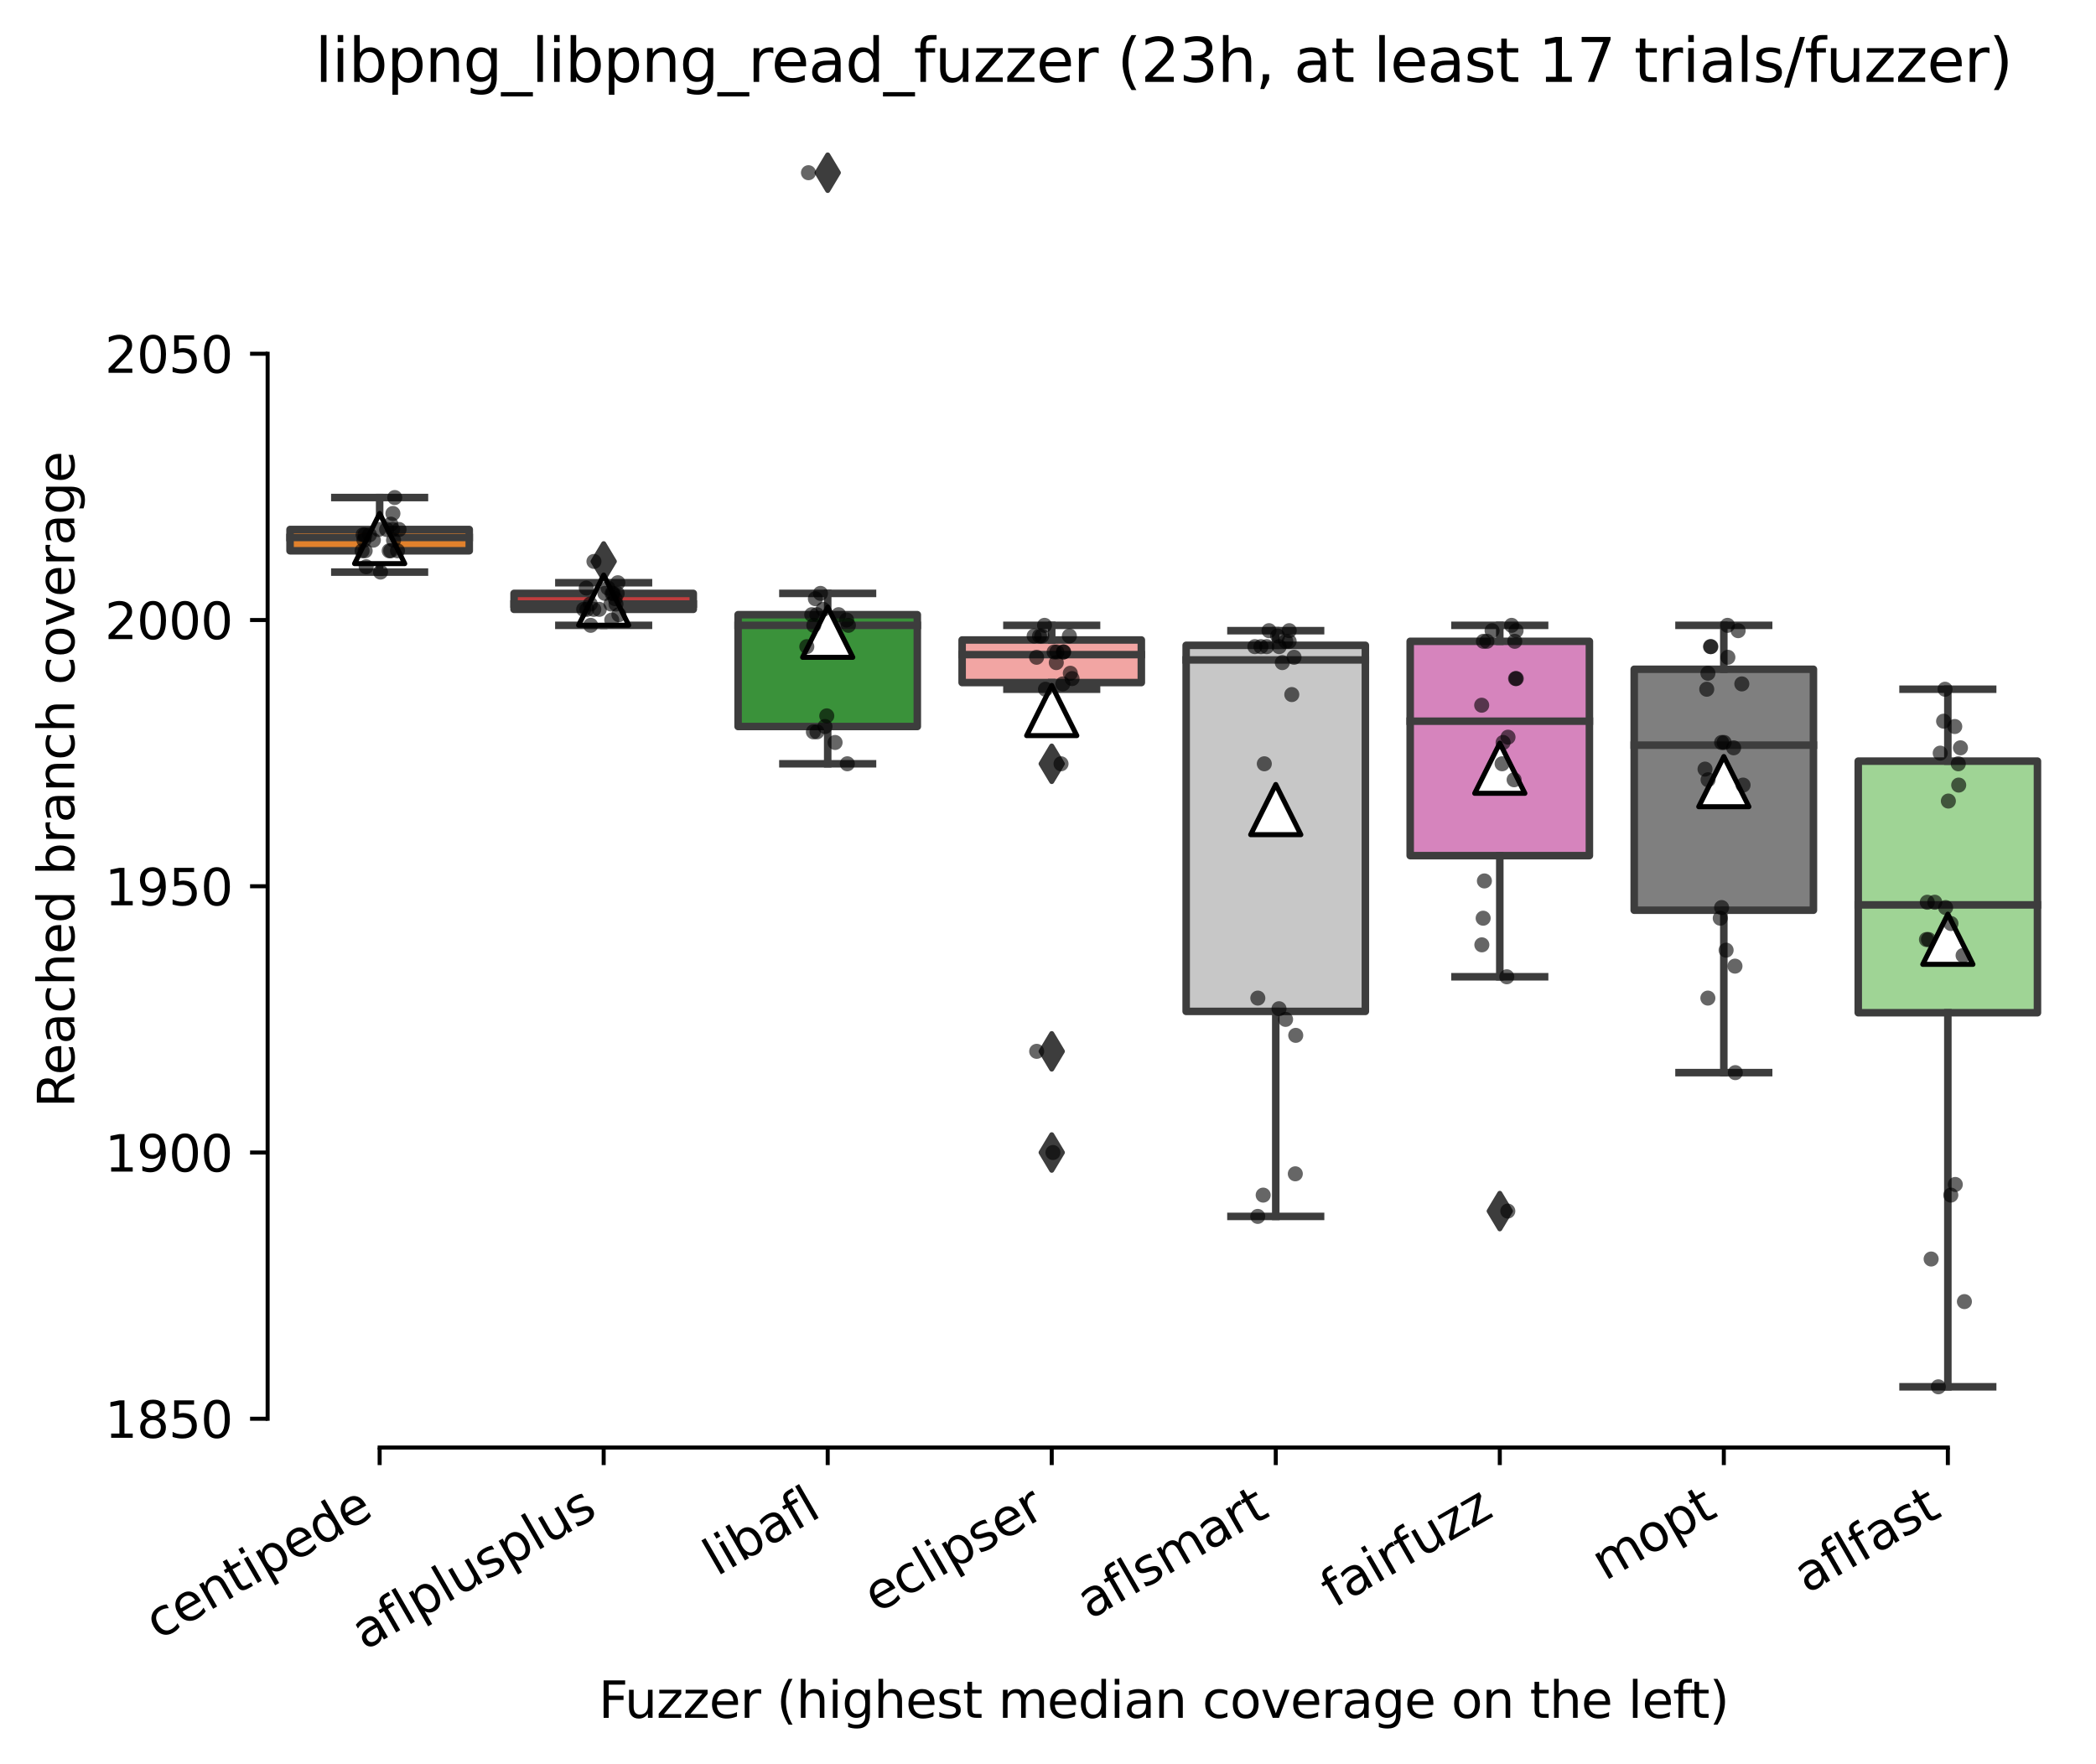<?xml version="1.0" encoding="utf-8" standalone="no"?>
<!DOCTYPE svg PUBLIC "-//W3C//DTD SVG 1.1//EN"
  "http://www.w3.org/Graphics/SVG/1.1/DTD/svg11.dtd">
<svg xmlns:xlink="http://www.w3.org/1999/xlink" width="417.648pt" height="351.576pt" viewBox="0 0 417.648 351.576" xmlns="http://www.w3.org/2000/svg" version="1.1">
 <defs>
  <style type="text/css">*{stroke-linejoin: round; stroke-linecap: butt}</style>
 </defs>
 <g id="figure_1">
  <g id="patch_1">
   <path d="M 0 351.576 
L 417.648 351.576 
L 417.648 0 
L 0 0 
z
" style="fill: #ffffff"/>
  </g>
  <g id="axes_1">
   <g id="patch_2">
    <path d="M 53.328 288.43 
L 410.448 288.43 
L 410.448 22.318 
L 53.328 22.318 
z
" style="fill: #ffffff"/>
   </g>
   <g id="patch_3">
    <path d="M 57.792 109.749 
L 93.504 109.749 
L 93.504 105.505 
L 57.792 105.505 
L 57.792 109.749 
z
" clip-path="url(#pb321055a5b)" style="fill: #e1812c; stroke: #3d3d3d; stroke-width: 1.5; stroke-linejoin: miter"/>
   </g>
   <g id="patch_4">
    <path d="M 102.432 121.42 
L 138.144 121.42 
L 138.144 118.237 
L 102.432 118.237 
L 102.432 121.42 
z
" clip-path="url(#pb321055a5b)" style="fill: #c03d3e; stroke: #3d3d3d; stroke-width: 1.5; stroke-linejoin: miter"/>
   </g>
   <g id="patch_5">
    <path d="M 147.072 144.764 
L 182.784 144.764 
L 182.784 122.481 
L 147.072 122.481 
L 147.072 144.764 
z
" clip-path="url(#pb321055a5b)" style="fill: #3a923a; stroke: #3d3d3d; stroke-width: 1.5; stroke-linejoin: miter"/>
   </g>
   <g id="patch_6">
    <path d="M 191.712 136.01 
L 227.424 136.01 
L 227.424 127.521 
L 191.712 127.521 
L 191.712 136.01 
z
" clip-path="url(#pb321055a5b)" style="fill: #f2a5a3; stroke: #3d3d3d; stroke-width: 1.5; stroke-linejoin: miter"/>
   </g>
   <g id="patch_7">
    <path d="M 236.352 201.53 
L 272.064 201.53 
L 272.064 128.583 
L 236.352 128.583 
L 236.352 201.53 
z
" clip-path="url(#pb321055a5b)" style="fill: #c7c7c7; stroke: #3d3d3d; stroke-width: 1.5; stroke-linejoin: miter"/>
   </g>
   <g id="patch_8">
    <path d="M 280.992 170.494 
L 316.704 170.494 
L 316.704 127.787 
L 280.992 127.787 
L 280.992 170.494 
z
" clip-path="url(#pb321055a5b)" style="fill: #d684bd; stroke: #3d3d3d; stroke-width: 1.5; stroke-linejoin: miter"/>
   </g>
   <g id="patch_9">
    <path d="M 325.632 181.37 
L 361.344 181.37 
L 361.344 133.357 
L 325.632 133.357 
L 325.632 181.37 
z
" clip-path="url(#pb321055a5b)" style="fill: #7f7f7f; stroke: #3d3d3d; stroke-width: 1.5; stroke-linejoin: miter"/>
   </g>
   <g id="patch_10">
    <path d="M 370.272 201.795 
L 405.984 201.795 
L 405.984 151.66 
L 370.272 151.66 
L 370.272 201.795 
z
" clip-path="url(#pb321055a5b)" style="fill: #9fd495; stroke: #3d3d3d; stroke-width: 1.5; stroke-linejoin: miter"/>
   </g>
   <g id="matplotlib.axis_1">
    <g id="xtick_1">
     <g id="line2d_1">
      <defs>
       <path id="m7913ee98a0" d="M 0 0 
L 0 3.5 
" style="stroke: #000000; stroke-width: 0.8"/>
      </defs>
      <g>
       <use xlink:href="#m7913ee98a0" x="75.648" y="288.43" style="stroke: #000000; stroke-width: 0.8"/>
      </g>
     </g>
     <g id="text_1">
      <!-- centipede -->
      <g transform="translate(31.575 326.856) rotate(-30) scale(0.1 -0.1)">
       <defs>
        <path id="DejaVuSans-63" d="M 3122 3366 
L 3122 2828 
Q 2878 2963 2633 3030 
Q 2388 3097 2138 3097 
Q 1578 3097 1268 2742 
Q 959 2388 959 1747 
Q 959 1106 1268 751 
Q 1578 397 2138 397 
Q 2388 397 2633 464 
Q 2878 531 3122 666 
L 3122 134 
Q 2881 22 2623 -34 
Q 2366 -91 2075 -91 
Q 1284 -91 818 406 
Q 353 903 353 1747 
Q 353 2603 823 3093 
Q 1294 3584 2113 3584 
Q 2378 3584 2631 3529 
Q 2884 3475 3122 3366 
z
" transform="scale(0.016)"/>
        <path id="DejaVuSans-65" d="M 3597 1894 
L 3597 1613 
L 953 1613 
Q 991 1019 1311 708 
Q 1631 397 2203 397 
Q 2534 397 2845 478 
Q 3156 559 3463 722 
L 3463 178 
Q 3153 47 2828 -22 
Q 2503 -91 2169 -91 
Q 1331 -91 842 396 
Q 353 884 353 1716 
Q 353 2575 817 3079 
Q 1281 3584 2069 3584 
Q 2775 3584 3186 3129 
Q 3597 2675 3597 1894 
z
M 3022 2063 
Q 3016 2534 2758 2815 
Q 2500 3097 2075 3097 
Q 1594 3097 1305 2825 
Q 1016 2553 972 2059 
L 3022 2063 
z
" transform="scale(0.016)"/>
        <path id="DejaVuSans-6e" d="M 3513 2113 
L 3513 0 
L 2938 0 
L 2938 2094 
Q 2938 2591 2744 2837 
Q 2550 3084 2163 3084 
Q 1697 3084 1428 2787 
Q 1159 2491 1159 1978 
L 1159 0 
L 581 0 
L 581 3500 
L 1159 3500 
L 1159 2956 
Q 1366 3272 1645 3428 
Q 1925 3584 2291 3584 
Q 2894 3584 3203 3211 
Q 3513 2838 3513 2113 
z
" transform="scale(0.016)"/>
        <path id="DejaVuSans-74" d="M 1172 4494 
L 1172 3500 
L 2356 3500 
L 2356 3053 
L 1172 3053 
L 1172 1153 
Q 1172 725 1289 603 
Q 1406 481 1766 481 
L 2356 481 
L 2356 0 
L 1766 0 
Q 1100 0 847 248 
Q 594 497 594 1153 
L 594 3053 
L 172 3053 
L 172 3500 
L 594 3500 
L 594 4494 
L 1172 4494 
z
" transform="scale(0.016)"/>
        <path id="DejaVuSans-69" d="M 603 3500 
L 1178 3500 
L 1178 0 
L 603 0 
L 603 3500 
z
M 603 4863 
L 1178 4863 
L 1178 4134 
L 603 4134 
L 603 4863 
z
" transform="scale(0.016)"/>
        <path id="DejaVuSans-70" d="M 1159 525 
L 1159 -1331 
L 581 -1331 
L 581 3500 
L 1159 3500 
L 1159 2969 
Q 1341 3281 1617 3432 
Q 1894 3584 2278 3584 
Q 2916 3584 3314 3078 
Q 3713 2572 3713 1747 
Q 3713 922 3314 415 
Q 2916 -91 2278 -91 
Q 1894 -91 1617 61 
Q 1341 213 1159 525 
z
M 3116 1747 
Q 3116 2381 2855 2742 
Q 2594 3103 2138 3103 
Q 1681 3103 1420 2742 
Q 1159 2381 1159 1747 
Q 1159 1113 1420 752 
Q 1681 391 2138 391 
Q 2594 391 2855 752 
Q 3116 1113 3116 1747 
z
" transform="scale(0.016)"/>
        <path id="DejaVuSans-64" d="M 2906 2969 
L 2906 4863 
L 3481 4863 
L 3481 0 
L 2906 0 
L 2906 525 
Q 2725 213 2448 61 
Q 2172 -91 1784 -91 
Q 1150 -91 751 415 
Q 353 922 353 1747 
Q 353 2572 751 3078 
Q 1150 3584 1784 3584 
Q 2172 3584 2448 3432 
Q 2725 3281 2906 2969 
z
M 947 1747 
Q 947 1113 1208 752 
Q 1469 391 1925 391 
Q 2381 391 2643 752 
Q 2906 1113 2906 1747 
Q 2906 2381 2643 2742 
Q 2381 3103 1925 3103 
Q 1469 3103 1208 2742 
Q 947 2381 947 1747 
z
" transform="scale(0.016)"/>
       </defs>
       <use xlink:href="#DejaVuSans-63"/>
       <use xlink:href="#DejaVuSans-65" x="54.98"/>
       <use xlink:href="#DejaVuSans-6e" x="116.504"/>
       <use xlink:href="#DejaVuSans-74" x="179.883"/>
       <use xlink:href="#DejaVuSans-69" x="219.092"/>
       <use xlink:href="#DejaVuSans-70" x="246.875"/>
       <use xlink:href="#DejaVuSans-65" x="310.352"/>
       <use xlink:href="#DejaVuSans-64" x="371.875"/>
       <use xlink:href="#DejaVuSans-65" x="435.352"/>
      </g>
     </g>
    </g>
    <g id="xtick_2">
     <g id="line2d_2">
      <g>
       <use xlink:href="#m7913ee98a0" x="120.288" y="288.43" style="stroke: #000000; stroke-width: 0.8"/>
      </g>
     </g>
     <g id="text_2">
      <!-- aflplusplus -->
      <g transform="translate(72.679 328.897) rotate(-30) scale(0.1 -0.1)">
       <defs>
        <path id="DejaVuSans-61" d="M 2194 1759 
Q 1497 1759 1228 1600 
Q 959 1441 959 1056 
Q 959 750 1161 570 
Q 1363 391 1709 391 
Q 2188 391 2477 730 
Q 2766 1069 2766 1631 
L 2766 1759 
L 2194 1759 
z
M 3341 1997 
L 3341 0 
L 2766 0 
L 2766 531 
Q 2569 213 2275 61 
Q 1981 -91 1556 -91 
Q 1019 -91 701 211 
Q 384 513 384 1019 
Q 384 1609 779 1909 
Q 1175 2209 1959 2209 
L 2766 2209 
L 2766 2266 
Q 2766 2663 2505 2880 
Q 2244 3097 1772 3097 
Q 1472 3097 1187 3025 
Q 903 2953 641 2809 
L 641 3341 
Q 956 3463 1253 3523 
Q 1550 3584 1831 3584 
Q 2591 3584 2966 3190 
Q 3341 2797 3341 1997 
z
" transform="scale(0.016)"/>
        <path id="DejaVuSans-66" d="M 2375 4863 
L 2375 4384 
L 1825 4384 
Q 1516 4384 1395 4259 
Q 1275 4134 1275 3809 
L 1275 3500 
L 2222 3500 
L 2222 3053 
L 1275 3053 
L 1275 0 
L 697 0 
L 697 3053 
L 147 3053 
L 147 3500 
L 697 3500 
L 697 3744 
Q 697 4328 969 4595 
Q 1241 4863 1831 4863 
L 2375 4863 
z
" transform="scale(0.016)"/>
        <path id="DejaVuSans-6c" d="M 603 4863 
L 1178 4863 
L 1178 0 
L 603 0 
L 603 4863 
z
" transform="scale(0.016)"/>
        <path id="DejaVuSans-75" d="M 544 1381 
L 544 3500 
L 1119 3500 
L 1119 1403 
Q 1119 906 1312 657 
Q 1506 409 1894 409 
Q 2359 409 2629 706 
Q 2900 1003 2900 1516 
L 2900 3500 
L 3475 3500 
L 3475 0 
L 2900 0 
L 2900 538 
Q 2691 219 2414 64 
Q 2138 -91 1772 -91 
Q 1169 -91 856 284 
Q 544 659 544 1381 
z
M 1991 3584 
L 1991 3584 
z
" transform="scale(0.016)"/>
        <path id="DejaVuSans-73" d="M 2834 3397 
L 2834 2853 
Q 2591 2978 2328 3040 
Q 2066 3103 1784 3103 
Q 1356 3103 1142 2972 
Q 928 2841 928 2578 
Q 928 2378 1081 2264 
Q 1234 2150 1697 2047 
L 1894 2003 
Q 2506 1872 2764 1633 
Q 3022 1394 3022 966 
Q 3022 478 2636 193 
Q 2250 -91 1575 -91 
Q 1294 -91 989 -36 
Q 684 19 347 128 
L 347 722 
Q 666 556 975 473 
Q 1284 391 1588 391 
Q 1994 391 2212 530 
Q 2431 669 2431 922 
Q 2431 1156 2273 1281 
Q 2116 1406 1581 1522 
L 1381 1569 
Q 847 1681 609 1914 
Q 372 2147 372 2553 
Q 372 3047 722 3315 
Q 1072 3584 1716 3584 
Q 2034 3584 2315 3537 
Q 2597 3491 2834 3397 
z
" transform="scale(0.016)"/>
       </defs>
       <use xlink:href="#DejaVuSans-61"/>
       <use xlink:href="#DejaVuSans-66" x="61.279"/>
       <use xlink:href="#DejaVuSans-6c" x="96.484"/>
       <use xlink:href="#DejaVuSans-70" x="124.268"/>
       <use xlink:href="#DejaVuSans-6c" x="187.744"/>
       <use xlink:href="#DejaVuSans-75" x="215.527"/>
       <use xlink:href="#DejaVuSans-73" x="278.906"/>
       <use xlink:href="#DejaVuSans-70" x="331.006"/>
       <use xlink:href="#DejaVuSans-6c" x="394.482"/>
       <use xlink:href="#DejaVuSans-75" x="422.266"/>
       <use xlink:href="#DejaVuSans-73" x="485.645"/>
      </g>
     </g>
    </g>
    <g id="xtick_3">
     <g id="line2d_3">
      <g>
       <use xlink:href="#m7913ee98a0" x="164.928" y="288.43" style="stroke: #000000; stroke-width: 0.8"/>
      </g>
     </g>
     <g id="text_3">
      <!-- libafl -->
      <g transform="translate(142.817 314.176) rotate(-30) scale(0.1 -0.1)">
       <defs>
        <path id="DejaVuSans-62" d="M 3116 1747 
Q 3116 2381 2855 2742 
Q 2594 3103 2138 3103 
Q 1681 3103 1420 2742 
Q 1159 2381 1159 1747 
Q 1159 1113 1420 752 
Q 1681 391 2138 391 
Q 2594 391 2855 752 
Q 3116 1113 3116 1747 
z
M 1159 2969 
Q 1341 3281 1617 3432 
Q 1894 3584 2278 3584 
Q 2916 3584 3314 3078 
Q 3713 2572 3713 1747 
Q 3713 922 3314 415 
Q 2916 -91 2278 -91 
Q 1894 -91 1617 61 
Q 1341 213 1159 525 
L 1159 0 
L 581 0 
L 581 4863 
L 1159 4863 
L 1159 2969 
z
" transform="scale(0.016)"/>
       </defs>
       <use xlink:href="#DejaVuSans-6c"/>
       <use xlink:href="#DejaVuSans-69" x="27.783"/>
       <use xlink:href="#DejaVuSans-62" x="55.566"/>
       <use xlink:href="#DejaVuSans-61" x="119.043"/>
       <use xlink:href="#DejaVuSans-66" x="180.322"/>
       <use xlink:href="#DejaVuSans-6c" x="215.527"/>
      </g>
     </g>
    </g>
    <g id="xtick_4">
     <g id="line2d_4">
      <g>
       <use xlink:href="#m7913ee98a0" x="209.568" y="288.43" style="stroke: #000000; stroke-width: 0.8"/>
      </g>
     </g>
     <g id="text_4">
      <!-- eclipser -->
      <g transform="translate(174.728 321.525) rotate(-30) scale(0.1 -0.1)">
       <defs>
        <path id="DejaVuSans-72" d="M 2631 2963 
Q 2534 3019 2420 3045 
Q 2306 3072 2169 3072 
Q 1681 3072 1420 2755 
Q 1159 2438 1159 1844 
L 1159 0 
L 581 0 
L 581 3500 
L 1159 3500 
L 1159 2956 
Q 1341 3275 1631 3429 
Q 1922 3584 2338 3584 
Q 2397 3584 2469 3576 
Q 2541 3569 2628 3553 
L 2631 2963 
z
" transform="scale(0.016)"/>
       </defs>
       <use xlink:href="#DejaVuSans-65"/>
       <use xlink:href="#DejaVuSans-63" x="61.523"/>
       <use xlink:href="#DejaVuSans-6c" x="116.504"/>
       <use xlink:href="#DejaVuSans-69" x="144.287"/>
       <use xlink:href="#DejaVuSans-70" x="172.07"/>
       <use xlink:href="#DejaVuSans-73" x="235.547"/>
       <use xlink:href="#DejaVuSans-65" x="287.646"/>
       <use xlink:href="#DejaVuSans-72" x="349.17"/>
      </g>
     </g>
    </g>
    <g id="xtick_5">
     <g id="line2d_5">
      <g>
       <use xlink:href="#m7913ee98a0" x="254.208" y="288.43" style="stroke: #000000; stroke-width: 0.8"/>
      </g>
     </g>
     <g id="text_5">
      <!-- aflsmart -->
      <g transform="translate(217.197 322.779) rotate(-30) scale(0.1 -0.1)">
       <defs>
        <path id="DejaVuSans-6d" d="M 3328 2828 
Q 3544 3216 3844 3400 
Q 4144 3584 4550 3584 
Q 5097 3584 5394 3201 
Q 5691 2819 5691 2113 
L 5691 0 
L 5113 0 
L 5113 2094 
Q 5113 2597 4934 2840 
Q 4756 3084 4391 3084 
Q 3944 3084 3684 2787 
Q 3425 2491 3425 1978 
L 3425 0 
L 2847 0 
L 2847 2094 
Q 2847 2600 2669 2842 
Q 2491 3084 2119 3084 
Q 1678 3084 1418 2786 
Q 1159 2488 1159 1978 
L 1159 0 
L 581 0 
L 581 3500 
L 1159 3500 
L 1159 2956 
Q 1356 3278 1631 3431 
Q 1906 3584 2284 3584 
Q 2666 3584 2933 3390 
Q 3200 3197 3328 2828 
z
" transform="scale(0.016)"/>
       </defs>
       <use xlink:href="#DejaVuSans-61"/>
       <use xlink:href="#DejaVuSans-66" x="61.279"/>
       <use xlink:href="#DejaVuSans-6c" x="96.484"/>
       <use xlink:href="#DejaVuSans-73" x="124.268"/>
       <use xlink:href="#DejaVuSans-6d" x="176.367"/>
       <use xlink:href="#DejaVuSans-61" x="273.779"/>
       <use xlink:href="#DejaVuSans-72" x="335.059"/>
       <use xlink:href="#DejaVuSans-74" x="376.172"/>
      </g>
     </g>
    </g>
    <g id="xtick_6">
     <g id="line2d_6">
      <g>
       <use xlink:href="#m7913ee98a0" x="298.848" y="288.43" style="stroke: #000000; stroke-width: 0.8"/>
      </g>
     </g>
     <g id="text_6">
      <!-- fairfuzz -->
      <g transform="translate(265.859 320.457) rotate(-30) scale(0.1 -0.1)">
       <defs>
        <path id="DejaVuSans-7a" d="M 353 3500 
L 3084 3500 
L 3084 2975 
L 922 459 
L 3084 459 
L 3084 0 
L 275 0 
L 275 525 
L 2438 3041 
L 353 3041 
L 353 3500 
z
" transform="scale(0.016)"/>
       </defs>
       <use xlink:href="#DejaVuSans-66"/>
       <use xlink:href="#DejaVuSans-61" x="35.205"/>
       <use xlink:href="#DejaVuSans-69" x="96.484"/>
       <use xlink:href="#DejaVuSans-72" x="124.268"/>
       <use xlink:href="#DejaVuSans-66" x="165.381"/>
       <use xlink:href="#DejaVuSans-75" x="200.586"/>
       <use xlink:href="#DejaVuSans-7a" x="263.965"/>
       <use xlink:href="#DejaVuSans-7a" x="316.455"/>
      </g>
     </g>
    </g>
    <g id="xtick_7">
     <g id="line2d_7">
      <g>
       <use xlink:href="#m7913ee98a0" x="343.488" y="288.43" style="stroke: #000000; stroke-width: 0.8"/>
      </g>
     </g>
     <g id="text_7">
      <!-- mopt -->
      <g transform="translate(319.821 315.075) rotate(-30) scale(0.1 -0.1)">
       <defs>
        <path id="DejaVuSans-6f" d="M 1959 3097 
Q 1497 3097 1228 2736 
Q 959 2375 959 1747 
Q 959 1119 1226 758 
Q 1494 397 1959 397 
Q 2419 397 2687 759 
Q 2956 1122 2956 1747 
Q 2956 2369 2687 2733 
Q 2419 3097 1959 3097 
z
M 1959 3584 
Q 2709 3584 3137 3096 
Q 3566 2609 3566 1747 
Q 3566 888 3137 398 
Q 2709 -91 1959 -91 
Q 1206 -91 779 398 
Q 353 888 353 1747 
Q 353 2609 779 3096 
Q 1206 3584 1959 3584 
z
" transform="scale(0.016)"/>
       </defs>
       <use xlink:href="#DejaVuSans-6d"/>
       <use xlink:href="#DejaVuSans-6f" x="97.412"/>
       <use xlink:href="#DejaVuSans-70" x="158.594"/>
       <use xlink:href="#DejaVuSans-74" x="222.07"/>
      </g>
     </g>
    </g>
    <g id="xtick_8">
     <g id="line2d_8">
      <g>
       <use xlink:href="#m7913ee98a0" x="388.128" y="288.43" style="stroke: #000000; stroke-width: 0.8"/>
      </g>
     </g>
     <g id="text_8">
      <!-- aflfast -->
      <g transform="translate(360.064 317.613) rotate(-30) scale(0.1 -0.1)">
       <use xlink:href="#DejaVuSans-61"/>
       <use xlink:href="#DejaVuSans-66" x="61.279"/>
       <use xlink:href="#DejaVuSans-6c" x="96.484"/>
       <use xlink:href="#DejaVuSans-66" x="124.268"/>
       <use xlink:href="#DejaVuSans-61" x="159.473"/>
       <use xlink:href="#DejaVuSans-73" x="220.752"/>
       <use xlink:href="#DejaVuSans-74" x="272.852"/>
      </g>
     </g>
    </g>
    <g id="text_9">
     <!-- Fuzzer (highest median coverage on the left) -->
     <g transform="translate(119.27 342.297) scale(0.1 -0.1)">
      <defs>
       <path id="DejaVuSans-46" d="M 628 4666 
L 3309 4666 
L 3309 4134 
L 1259 4134 
L 1259 2759 
L 3109 2759 
L 3109 2228 
L 1259 2228 
L 1259 0 
L 628 0 
L 628 4666 
z
" transform="scale(0.016)"/>
       <path id="DejaVuSans-20" transform="scale(0.016)"/>
       <path id="DejaVuSans-28" d="M 1984 4856 
Q 1566 4138 1362 3434 
Q 1159 2731 1159 2009 
Q 1159 1288 1364 580 
Q 1569 -128 1984 -844 
L 1484 -844 
Q 1016 -109 783 600 
Q 550 1309 550 2009 
Q 550 2706 781 3412 
Q 1013 4119 1484 4856 
L 1984 4856 
z
" transform="scale(0.016)"/>
       <path id="DejaVuSans-68" d="M 3513 2113 
L 3513 0 
L 2938 0 
L 2938 2094 
Q 2938 2591 2744 2837 
Q 2550 3084 2163 3084 
Q 1697 3084 1428 2787 
Q 1159 2491 1159 1978 
L 1159 0 
L 581 0 
L 581 4863 
L 1159 4863 
L 1159 2956 
Q 1366 3272 1645 3428 
Q 1925 3584 2291 3584 
Q 2894 3584 3203 3211 
Q 3513 2838 3513 2113 
z
" transform="scale(0.016)"/>
       <path id="DejaVuSans-67" d="M 2906 1791 
Q 2906 2416 2648 2759 
Q 2391 3103 1925 3103 
Q 1463 3103 1205 2759 
Q 947 2416 947 1791 
Q 947 1169 1205 825 
Q 1463 481 1925 481 
Q 2391 481 2648 825 
Q 2906 1169 2906 1791 
z
M 3481 434 
Q 3481 -459 3084 -895 
Q 2688 -1331 1869 -1331 
Q 1566 -1331 1297 -1286 
Q 1028 -1241 775 -1147 
L 775 -588 
Q 1028 -725 1275 -790 
Q 1522 -856 1778 -856 
Q 2344 -856 2625 -561 
Q 2906 -266 2906 331 
L 2906 616 
Q 2728 306 2450 153 
Q 2172 0 1784 0 
Q 1141 0 747 490 
Q 353 981 353 1791 
Q 353 2603 747 3093 
Q 1141 3584 1784 3584 
Q 2172 3584 2450 3431 
Q 2728 3278 2906 2969 
L 2906 3500 
L 3481 3500 
L 3481 434 
z
" transform="scale(0.016)"/>
       <path id="DejaVuSans-76" d="M 191 3500 
L 800 3500 
L 1894 563 
L 2988 3500 
L 3597 3500 
L 2284 0 
L 1503 0 
L 191 3500 
z
" transform="scale(0.016)"/>
       <path id="DejaVuSans-29" d="M 513 4856 
L 1013 4856 
Q 1481 4119 1714 3412 
Q 1947 2706 1947 2009 
Q 1947 1309 1714 600 
Q 1481 -109 1013 -844 
L 513 -844 
Q 928 -128 1133 580 
Q 1338 1288 1338 2009 
Q 1338 2731 1133 3434 
Q 928 4138 513 4856 
z
" transform="scale(0.016)"/>
      </defs>
      <use xlink:href="#DejaVuSans-46"/>
      <use xlink:href="#DejaVuSans-75" x="52.02"/>
      <use xlink:href="#DejaVuSans-7a" x="115.398"/>
      <use xlink:href="#DejaVuSans-7a" x="167.889"/>
      <use xlink:href="#DejaVuSans-65" x="220.379"/>
      <use xlink:href="#DejaVuSans-72" x="281.902"/>
      <use xlink:href="#DejaVuSans-20" x="323.016"/>
      <use xlink:href="#DejaVuSans-28" x="354.803"/>
      <use xlink:href="#DejaVuSans-68" x="393.816"/>
      <use xlink:href="#DejaVuSans-69" x="457.195"/>
      <use xlink:href="#DejaVuSans-67" x="484.979"/>
      <use xlink:href="#DejaVuSans-68" x="548.455"/>
      <use xlink:href="#DejaVuSans-65" x="611.834"/>
      <use xlink:href="#DejaVuSans-73" x="673.357"/>
      <use xlink:href="#DejaVuSans-74" x="725.457"/>
      <use xlink:href="#DejaVuSans-20" x="764.666"/>
      <use xlink:href="#DejaVuSans-6d" x="796.453"/>
      <use xlink:href="#DejaVuSans-65" x="893.865"/>
      <use xlink:href="#DejaVuSans-64" x="955.389"/>
      <use xlink:href="#DejaVuSans-69" x="1018.865"/>
      <use xlink:href="#DejaVuSans-61" x="1046.648"/>
      <use xlink:href="#DejaVuSans-6e" x="1107.928"/>
      <use xlink:href="#DejaVuSans-20" x="1171.307"/>
      <use xlink:href="#DejaVuSans-63" x="1203.094"/>
      <use xlink:href="#DejaVuSans-6f" x="1258.074"/>
      <use xlink:href="#DejaVuSans-76" x="1319.256"/>
      <use xlink:href="#DejaVuSans-65" x="1378.436"/>
      <use xlink:href="#DejaVuSans-72" x="1439.959"/>
      <use xlink:href="#DejaVuSans-61" x="1481.072"/>
      <use xlink:href="#DejaVuSans-67" x="1542.352"/>
      <use xlink:href="#DejaVuSans-65" x="1605.828"/>
      <use xlink:href="#DejaVuSans-20" x="1667.352"/>
      <use xlink:href="#DejaVuSans-6f" x="1699.139"/>
      <use xlink:href="#DejaVuSans-6e" x="1760.32"/>
      <use xlink:href="#DejaVuSans-20" x="1823.699"/>
      <use xlink:href="#DejaVuSans-74" x="1855.486"/>
      <use xlink:href="#DejaVuSans-68" x="1894.695"/>
      <use xlink:href="#DejaVuSans-65" x="1958.074"/>
      <use xlink:href="#DejaVuSans-20" x="2019.598"/>
      <use xlink:href="#DejaVuSans-6c" x="2051.385"/>
      <use xlink:href="#DejaVuSans-65" x="2079.168"/>
      <use xlink:href="#DejaVuSans-66" x="2140.691"/>
      <use xlink:href="#DejaVuSans-74" x="2174.146"/>
      <use xlink:href="#DejaVuSans-29" x="2213.355"/>
     </g>
    </g>
   </g>
   <g id="matplotlib.axis_2">
    <g id="ytick_1">
     <g id="line2d_9">
      <defs>
       <path id="m1080690540" d="M 0 0 
L -3.5 0 
" style="stroke: #000000; stroke-width: 0.8"/>
      </defs>
      <g>
       <use xlink:href="#m1080690540" x="53.328" y="282.7" style="stroke: #000000; stroke-width: 0.8"/>
      </g>
     </g>
     <g id="text_10">
      <!-- 1850 -->
      <g transform="translate(20.878 286.5) scale(0.1 -0.1)">
       <defs>
        <path id="DejaVuSans-31" d="M 794 531 
L 1825 531 
L 1825 4091 
L 703 3866 
L 703 4441 
L 1819 4666 
L 2450 4666 
L 2450 531 
L 3481 531 
L 3481 0 
L 794 0 
L 794 531 
z
" transform="scale(0.016)"/>
        <path id="DejaVuSans-38" d="M 2034 2216 
Q 1584 2216 1326 1975 
Q 1069 1734 1069 1313 
Q 1069 891 1326 650 
Q 1584 409 2034 409 
Q 2484 409 2743 651 
Q 3003 894 3003 1313 
Q 3003 1734 2745 1975 
Q 2488 2216 2034 2216 
z
M 1403 2484 
Q 997 2584 770 2862 
Q 544 3141 544 3541 
Q 544 4100 942 4425 
Q 1341 4750 2034 4750 
Q 2731 4750 3128 4425 
Q 3525 4100 3525 3541 
Q 3525 3141 3298 2862 
Q 3072 2584 2669 2484 
Q 3125 2378 3379 2068 
Q 3634 1759 3634 1313 
Q 3634 634 3220 271 
Q 2806 -91 2034 -91 
Q 1263 -91 848 271 
Q 434 634 434 1313 
Q 434 1759 690 2068 
Q 947 2378 1403 2484 
z
M 1172 3481 
Q 1172 3119 1398 2916 
Q 1625 2713 2034 2713 
Q 2441 2713 2670 2916 
Q 2900 3119 2900 3481 
Q 2900 3844 2670 4047 
Q 2441 4250 2034 4250 
Q 1625 4250 1398 4047 
Q 1172 3844 1172 3481 
z
" transform="scale(0.016)"/>
        <path id="DejaVuSans-35" d="M 691 4666 
L 3169 4666 
L 3169 4134 
L 1269 4134 
L 1269 2991 
Q 1406 3038 1543 3061 
Q 1681 3084 1819 3084 
Q 2600 3084 3056 2656 
Q 3513 2228 3513 1497 
Q 3513 744 3044 326 
Q 2575 -91 1722 -91 
Q 1428 -91 1123 -41 
Q 819 9 494 109 
L 494 744 
Q 775 591 1075 516 
Q 1375 441 1709 441 
Q 2250 441 2565 725 
Q 2881 1009 2881 1497 
Q 2881 1984 2565 2268 
Q 2250 2553 1709 2553 
Q 1456 2553 1204 2497 
Q 953 2441 691 2322 
L 691 4666 
z
" transform="scale(0.016)"/>
        <path id="DejaVuSans-30" d="M 2034 4250 
Q 1547 4250 1301 3770 
Q 1056 3291 1056 2328 
Q 1056 1369 1301 889 
Q 1547 409 2034 409 
Q 2525 409 2770 889 
Q 3016 1369 3016 2328 
Q 3016 3291 2770 3770 
Q 2525 4250 2034 4250 
z
M 2034 4750 
Q 2819 4750 3233 4129 
Q 3647 3509 3647 2328 
Q 3647 1150 3233 529 
Q 2819 -91 2034 -91 
Q 1250 -91 836 529 
Q 422 1150 422 2328 
Q 422 3509 836 4129 
Q 1250 4750 2034 4750 
z
" transform="scale(0.016)"/>
       </defs>
       <use xlink:href="#DejaVuSans-31"/>
       <use xlink:href="#DejaVuSans-38" x="63.623"/>
       <use xlink:href="#DejaVuSans-35" x="127.246"/>
       <use xlink:href="#DejaVuSans-30" x="190.869"/>
      </g>
     </g>
    </g>
    <g id="ytick_2">
     <g id="line2d_10">
      <g>
       <use xlink:href="#m1080690540" x="53.328" y="229.648" style="stroke: #000000; stroke-width: 0.8"/>
      </g>
     </g>
     <g id="text_11">
      <!-- 1900 -->
      <g transform="translate(20.878 233.447) scale(0.1 -0.1)">
       <defs>
        <path id="DejaVuSans-39" d="M 703 97 
L 703 672 
Q 941 559 1184 500 
Q 1428 441 1663 441 
Q 2288 441 2617 861 
Q 2947 1281 2994 2138 
Q 2813 1869 2534 1725 
Q 2256 1581 1919 1581 
Q 1219 1581 811 2004 
Q 403 2428 403 3163 
Q 403 3881 828 4315 
Q 1253 4750 1959 4750 
Q 2769 4750 3195 4129 
Q 3622 3509 3622 2328 
Q 3622 1225 3098 567 
Q 2575 -91 1691 -91 
Q 1453 -91 1209 -44 
Q 966 3 703 97 
z
M 1959 2075 
Q 2384 2075 2632 2365 
Q 2881 2656 2881 3163 
Q 2881 3666 2632 3958 
Q 2384 4250 1959 4250 
Q 1534 4250 1286 3958 
Q 1038 3666 1038 3163 
Q 1038 2656 1286 2365 
Q 1534 2075 1959 2075 
z
" transform="scale(0.016)"/>
       </defs>
       <use xlink:href="#DejaVuSans-31"/>
       <use xlink:href="#DejaVuSans-39" x="63.623"/>
       <use xlink:href="#DejaVuSans-30" x="127.246"/>
       <use xlink:href="#DejaVuSans-30" x="190.869"/>
      </g>
     </g>
    </g>
    <g id="ytick_3">
     <g id="line2d_11">
      <g>
       <use xlink:href="#m1080690540" x="53.328" y="176.595" style="stroke: #000000; stroke-width: 0.8"/>
      </g>
     </g>
     <g id="text_12">
      <!-- 1950 -->
      <g transform="translate(20.878 180.394) scale(0.1 -0.1)">
       <use xlink:href="#DejaVuSans-31"/>
       <use xlink:href="#DejaVuSans-39" x="63.623"/>
       <use xlink:href="#DejaVuSans-35" x="127.246"/>
       <use xlink:href="#DejaVuSans-30" x="190.869"/>
      </g>
     </g>
    </g>
    <g id="ytick_4">
     <g id="line2d_12">
      <g>
       <use xlink:href="#m1080690540" x="53.328" y="123.543" style="stroke: #000000; stroke-width: 0.8"/>
      </g>
     </g>
     <g id="text_13">
      <!-- 2000 -->
      <g transform="translate(20.878 127.342) scale(0.1 -0.1)">
       <defs>
        <path id="DejaVuSans-32" d="M 1228 531 
L 3431 531 
L 3431 0 
L 469 0 
L 469 531 
Q 828 903 1448 1529 
Q 2069 2156 2228 2338 
Q 2531 2678 2651 2914 
Q 2772 3150 2772 3378 
Q 2772 3750 2511 3984 
Q 2250 4219 1831 4219 
Q 1534 4219 1204 4116 
Q 875 4013 500 3803 
L 500 4441 
Q 881 4594 1212 4672 
Q 1544 4750 1819 4750 
Q 2544 4750 2975 4387 
Q 3406 4025 3406 3419 
Q 3406 3131 3298 2873 
Q 3191 2616 2906 2266 
Q 2828 2175 2409 1742 
Q 1991 1309 1228 531 
z
" transform="scale(0.016)"/>
       </defs>
       <use xlink:href="#DejaVuSans-32"/>
       <use xlink:href="#DejaVuSans-30" x="63.623"/>
       <use xlink:href="#DejaVuSans-30" x="127.246"/>
       <use xlink:href="#DejaVuSans-30" x="190.869"/>
      </g>
     </g>
    </g>
    <g id="ytick_5">
     <g id="line2d_13">
      <g>
       <use xlink:href="#m1080690540" x="53.328" y="70.49" style="stroke: #000000; stroke-width: 0.8"/>
      </g>
     </g>
     <g id="text_14">
      <!-- 2050 -->
      <g transform="translate(20.878 74.289) scale(0.1 -0.1)">
       <use xlink:href="#DejaVuSans-32"/>
       <use xlink:href="#DejaVuSans-30" x="63.623"/>
       <use xlink:href="#DejaVuSans-35" x="127.246"/>
       <use xlink:href="#DejaVuSans-30" x="190.869"/>
      </g>
     </g>
    </g>
    <g id="text_15">
     <!-- Reached branch coverage -->
     <g transform="translate(14.798 220.706) rotate(-90) scale(0.1 -0.1)">
      <defs>
       <path id="DejaVuSans-52" d="M 2841 2188 
Q 3044 2119 3236 1894 
Q 3428 1669 3622 1275 
L 4263 0 
L 3584 0 
L 2988 1197 
Q 2756 1666 2539 1819 
Q 2322 1972 1947 1972 
L 1259 1972 
L 1259 0 
L 628 0 
L 628 4666 
L 2053 4666 
Q 2853 4666 3247 4331 
Q 3641 3997 3641 3322 
Q 3641 2881 3436 2590 
Q 3231 2300 2841 2188 
z
M 1259 4147 
L 1259 2491 
L 2053 2491 
Q 2509 2491 2742 2702 
Q 2975 2913 2975 3322 
Q 2975 3731 2742 3939 
Q 2509 4147 2053 4147 
L 1259 4147 
z
" transform="scale(0.016)"/>
      </defs>
      <use xlink:href="#DejaVuSans-52"/>
      <use xlink:href="#DejaVuSans-65" x="64.982"/>
      <use xlink:href="#DejaVuSans-61" x="126.506"/>
      <use xlink:href="#DejaVuSans-63" x="187.785"/>
      <use xlink:href="#DejaVuSans-68" x="242.766"/>
      <use xlink:href="#DejaVuSans-65" x="306.145"/>
      <use xlink:href="#DejaVuSans-64" x="367.668"/>
      <use xlink:href="#DejaVuSans-20" x="431.145"/>
      <use xlink:href="#DejaVuSans-62" x="462.932"/>
      <use xlink:href="#DejaVuSans-72" x="526.408"/>
      <use xlink:href="#DejaVuSans-61" x="567.521"/>
      <use xlink:href="#DejaVuSans-6e" x="628.801"/>
      <use xlink:href="#DejaVuSans-63" x="692.18"/>
      <use xlink:href="#DejaVuSans-68" x="747.16"/>
      <use xlink:href="#DejaVuSans-20" x="810.539"/>
      <use xlink:href="#DejaVuSans-63" x="842.326"/>
      <use xlink:href="#DejaVuSans-6f" x="897.307"/>
      <use xlink:href="#DejaVuSans-76" x="958.488"/>
      <use xlink:href="#DejaVuSans-65" x="1017.668"/>
      <use xlink:href="#DejaVuSans-72" x="1079.191"/>
      <use xlink:href="#DejaVuSans-61" x="1120.305"/>
      <use xlink:href="#DejaVuSans-67" x="1181.584"/>
      <use xlink:href="#DejaVuSans-65" x="1245.061"/>
     </g>
    </g>
   </g>
   <g id="line2d_14">
    <path d="M 75.648 109.749 
L 75.648 113.993 
" clip-path="url(#pb321055a5b)" style="fill: none; stroke: #3d3d3d; stroke-width: 1.5; stroke-linecap: square"/>
   </g>
   <g id="line2d_15">
    <path d="M 75.648 105.505 
L 75.648 99.138 
" clip-path="url(#pb321055a5b)" style="fill: none; stroke: #3d3d3d; stroke-width: 1.5; stroke-linecap: square"/>
   </g>
   <g id="line2d_16">
    <path d="M 66.72 113.993 
L 84.576 113.993 
" clip-path="url(#pb321055a5b)" style="fill: none; stroke: #3d3d3d; stroke-width: 1.5; stroke-linecap: square"/>
   </g>
   <g id="line2d_17">
    <path d="M 66.72 99.138 
L 84.576 99.138 
" clip-path="url(#pb321055a5b)" style="fill: none; stroke: #3d3d3d; stroke-width: 1.5; stroke-linecap: square"/>
   </g>
   <g id="line2d_18"/>
   <g id="line2d_19">
    <path d="M 120.288 121.42 
L 120.288 124.604 
" clip-path="url(#pb321055a5b)" style="fill: none; stroke: #3d3d3d; stroke-width: 1.5; stroke-linecap: square"/>
   </g>
   <g id="line2d_20">
    <path d="M 120.288 118.237 
L 120.288 116.115 
" clip-path="url(#pb321055a5b)" style="fill: none; stroke: #3d3d3d; stroke-width: 1.5; stroke-linecap: square"/>
   </g>
   <g id="line2d_21">
    <path d="M 111.36 124.604 
L 129.216 124.604 
" clip-path="url(#pb321055a5b)" style="fill: none; stroke: #3d3d3d; stroke-width: 1.5; stroke-linecap: square"/>
   </g>
   <g id="line2d_22">
    <path d="M 111.36 116.115 
L 129.216 116.115 
" clip-path="url(#pb321055a5b)" style="fill: none; stroke: #3d3d3d; stroke-width: 1.5; stroke-linecap: square"/>
   </g>
   <g id="line2d_23">
    <defs>
     <path id="maa3e1ac4b6" d="M -0 3.536 
L 2.121 0 
L -0 -3.536 
L -2.121 -0 
z
" style="stroke: #3d3d3d; stroke-linejoin: miter"/>
    </defs>
    <g clip-path="url(#pb321055a5b)">
     <use xlink:href="#maa3e1ac4b6" x="120.288" y="111.871" style="fill: #3d3d3d; stroke: #3d3d3d; stroke-linejoin: miter"/>
    </g>
   </g>
   <g id="line2d_24">
    <path d="M 164.928 144.764 
L 164.928 152.191 
" clip-path="url(#pb321055a5b)" style="fill: none; stroke: #3d3d3d; stroke-width: 1.5; stroke-linecap: square"/>
   </g>
   <g id="line2d_25">
    <path d="M 164.928 122.481 
L 164.928 118.237 
" clip-path="url(#pb321055a5b)" style="fill: none; stroke: #3d3d3d; stroke-width: 1.5; stroke-linecap: square"/>
   </g>
   <g id="line2d_26">
    <path d="M 156 152.191 
L 173.856 152.191 
" clip-path="url(#pb321055a5b)" style="fill: none; stroke: #3d3d3d; stroke-width: 1.5; stroke-linecap: square"/>
   </g>
   <g id="line2d_27">
    <path d="M 156 118.237 
L 173.856 118.237 
" clip-path="url(#pb321055a5b)" style="fill: none; stroke: #3d3d3d; stroke-width: 1.5; stroke-linecap: square"/>
   </g>
   <g id="line2d_28">
    <g clip-path="url(#pb321055a5b)">
     <use xlink:href="#maa3e1ac4b6" x="164.928" y="34.414" style="fill: #3d3d3d; stroke: #3d3d3d; stroke-linejoin: miter"/>
    </g>
   </g>
   <g id="line2d_29">
    <path d="M 209.568 136.01 
L 209.568 137.336 
" clip-path="url(#pb321055a5b)" style="fill: none; stroke: #3d3d3d; stroke-width: 1.5; stroke-linecap: square"/>
   </g>
   <g id="line2d_30">
    <path d="M 209.568 127.521 
L 209.568 124.604 
" clip-path="url(#pb321055a5b)" style="fill: none; stroke: #3d3d3d; stroke-width: 1.5; stroke-linecap: square"/>
   </g>
   <g id="line2d_31">
    <path d="M 200.64 137.336 
L 218.496 137.336 
" clip-path="url(#pb321055a5b)" style="fill: none; stroke: #3d3d3d; stroke-width: 1.5; stroke-linecap: square"/>
   </g>
   <g id="line2d_32">
    <path d="M 200.64 124.604 
L 218.496 124.604 
" clip-path="url(#pb321055a5b)" style="fill: none; stroke: #3d3d3d; stroke-width: 1.5; stroke-linecap: square"/>
   </g>
   <g id="line2d_33">
    <g clip-path="url(#pb321055a5b)">
     <use xlink:href="#maa3e1ac4b6" x="209.568" y="152.191" style="fill: #3d3d3d; stroke: #3d3d3d; stroke-linejoin: miter"/>
     <use xlink:href="#maa3e1ac4b6" x="209.568" y="229.648" style="fill: #3d3d3d; stroke: #3d3d3d; stroke-linejoin: miter"/>
     <use xlink:href="#maa3e1ac4b6" x="209.568" y="209.488" style="fill: #3d3d3d; stroke: #3d3d3d; stroke-linejoin: miter"/>
    </g>
   </g>
   <g id="line2d_34">
    <path d="M 254.208 201.53 
L 254.208 242.38 
" clip-path="url(#pb321055a5b)" style="fill: none; stroke: #3d3d3d; stroke-width: 1.5; stroke-linecap: square"/>
   </g>
   <g id="line2d_35">
    <path d="M 254.208 128.583 
L 254.208 125.665 
" clip-path="url(#pb321055a5b)" style="fill: none; stroke: #3d3d3d; stroke-width: 1.5; stroke-linecap: square"/>
   </g>
   <g id="line2d_36">
    <path d="M 245.28 242.38 
L 263.136 242.38 
" clip-path="url(#pb321055a5b)" style="fill: none; stroke: #3d3d3d; stroke-width: 1.5; stroke-linecap: square"/>
   </g>
   <g id="line2d_37">
    <path d="M 245.28 125.665 
L 263.136 125.665 
" clip-path="url(#pb321055a5b)" style="fill: none; stroke: #3d3d3d; stroke-width: 1.5; stroke-linecap: square"/>
   </g>
   <g id="line2d_38"/>
   <g id="line2d_39">
    <path d="M 298.848 170.494 
L 298.848 194.633 
" clip-path="url(#pb321055a5b)" style="fill: none; stroke: #3d3d3d; stroke-width: 1.5; stroke-linecap: square"/>
   </g>
   <g id="line2d_40">
    <path d="M 298.848 127.787 
L 298.848 124.604 
" clip-path="url(#pb321055a5b)" style="fill: none; stroke: #3d3d3d; stroke-width: 1.5; stroke-linecap: square"/>
   </g>
   <g id="line2d_41">
    <path d="M 289.92 194.633 
L 307.776 194.633 
" clip-path="url(#pb321055a5b)" style="fill: none; stroke: #3d3d3d; stroke-width: 1.5; stroke-linecap: square"/>
   </g>
   <g id="line2d_42">
    <path d="M 289.92 124.604 
L 307.776 124.604 
" clip-path="url(#pb321055a5b)" style="fill: none; stroke: #3d3d3d; stroke-width: 1.5; stroke-linecap: square"/>
   </g>
   <g id="line2d_43">
    <g clip-path="url(#pb321055a5b)">
     <use xlink:href="#maa3e1ac4b6" x="298.848" y="241.319" style="fill: #3d3d3d; stroke: #3d3d3d; stroke-linejoin: miter"/>
    </g>
   </g>
   <g id="line2d_44">
    <path d="M 343.488 181.37 
L 343.488 213.732 
" clip-path="url(#pb321055a5b)" style="fill: none; stroke: #3d3d3d; stroke-width: 1.5; stroke-linecap: square"/>
   </g>
   <g id="line2d_45">
    <path d="M 343.488 133.357 
L 343.488 124.604 
" clip-path="url(#pb321055a5b)" style="fill: none; stroke: #3d3d3d; stroke-width: 1.5; stroke-linecap: square"/>
   </g>
   <g id="line2d_46">
    <path d="M 334.56 213.732 
L 352.416 213.732 
" clip-path="url(#pb321055a5b)" style="fill: none; stroke: #3d3d3d; stroke-width: 1.5; stroke-linecap: square"/>
   </g>
   <g id="line2d_47">
    <path d="M 334.56 124.604 
L 352.416 124.604 
" clip-path="url(#pb321055a5b)" style="fill: none; stroke: #3d3d3d; stroke-width: 1.5; stroke-linecap: square"/>
   </g>
   <g id="line2d_48"/>
   <g id="line2d_49">
    <path d="M 388.128 201.795 
L 388.128 276.334 
" clip-path="url(#pb321055a5b)" style="fill: none; stroke: #3d3d3d; stroke-width: 1.5; stroke-linecap: square"/>
   </g>
   <g id="line2d_50">
    <path d="M 388.128 151.66 
L 388.128 137.336 
" clip-path="url(#pb321055a5b)" style="fill: none; stroke: #3d3d3d; stroke-width: 1.5; stroke-linecap: square"/>
   </g>
   <g id="line2d_51">
    <path d="M 379.2 276.334 
L 397.056 276.334 
" clip-path="url(#pb321055a5b)" style="fill: none; stroke: #3d3d3d; stroke-width: 1.5; stroke-linecap: square"/>
   </g>
   <g id="line2d_52">
    <path d="M 379.2 137.336 
L 397.056 137.336 
" clip-path="url(#pb321055a5b)" style="fill: none; stroke: #3d3d3d; stroke-width: 1.5; stroke-linecap: square"/>
   </g>
   <g id="line2d_53"/>
   <g id="line2d_54">
    <path d="M 57.792 107.096 
L 93.504 107.096 
" clip-path="url(#pb321055a5b)" style="fill: none; stroke: #3d3d3d; stroke-width: 1.5; stroke-linecap: square"/>
   </g>
   <g id="line2d_55">
    <defs>
     <path id="m4565360a93" d="M 0 -5 
L -5 5 
L 5 5 
z
" style="stroke: #000000; stroke-linejoin: miter"/>
    </defs>
    <g clip-path="url(#pb321055a5b)">
     <use xlink:href="#m4565360a93" x="75.648" y="107.308" style="fill: #ffffff; stroke: #000000; stroke-linejoin: miter"/>
    </g>
   </g>
   <g id="line2d_56">
    <path d="M 102.432 120.359 
L 138.144 120.359 
" clip-path="url(#pb321055a5b)" style="fill: none; stroke: #3d3d3d; stroke-width: 1.5; stroke-linecap: square"/>
   </g>
   <g id="line2d_57">
    <g clip-path="url(#pb321055a5b)">
     <use xlink:href="#m4565360a93" x="120.288" y="119.578" style="fill: #ffffff; stroke: #000000; stroke-linejoin: miter"/>
    </g>
   </g>
   <g id="line2d_58">
    <path d="M 147.072 124.604 
L 182.784 124.604 
" clip-path="url(#pb321055a5b)" style="fill: none; stroke: #3d3d3d; stroke-width: 1.5; stroke-linecap: square"/>
   </g>
   <g id="line2d_59">
    <g clip-path="url(#pb321055a5b)">
     <use xlink:href="#m4565360a93" x="164.928" y="125.977" style="fill: #ffffff; stroke: #000000; stroke-linejoin: miter"/>
    </g>
   </g>
   <g id="line2d_60">
    <path d="M 191.712 130.439 
L 227.424 130.439 
" clip-path="url(#pb321055a5b)" style="fill: none; stroke: #3d3d3d; stroke-width: 1.5; stroke-linecap: square"/>
   </g>
   <g id="line2d_61">
    <g clip-path="url(#pb321055a5b)">
     <use xlink:href="#m4565360a93" x="209.568" y="141.58" style="fill: #ffffff; stroke: #000000; stroke-linejoin: miter"/>
    </g>
   </g>
   <g id="line2d_62">
    <path d="M 236.352 131.5 
L 272.064 131.5 
" clip-path="url(#pb321055a5b)" style="fill: none; stroke: #3d3d3d; stroke-width: 1.5; stroke-linecap: square"/>
   </g>
   <g id="line2d_63">
    <g clip-path="url(#pb321055a5b)">
     <use xlink:href="#m4565360a93" x="254.208" y="161.316" style="fill: #ffffff; stroke: #000000; stroke-linejoin: miter"/>
    </g>
   </g>
   <g id="line2d_64">
    <path d="M 280.992 143.703 
L 316.704 143.703 
" clip-path="url(#pb321055a5b)" style="fill: none; stroke: #3d3d3d; stroke-width: 1.5; stroke-linecap: square"/>
   </g>
   <g id="line2d_65">
    <g clip-path="url(#pb321055a5b)">
     <use xlink:href="#m4565360a93" x="298.848" y="153.075" style="fill: #ffffff; stroke: #000000; stroke-linejoin: miter"/>
    </g>
   </g>
   <g id="line2d_66">
    <path d="M 325.632 148.477 
L 361.344 148.477 
" clip-path="url(#pb321055a5b)" style="fill: none; stroke: #3d3d3d; stroke-width: 1.5; stroke-linecap: square"/>
   </g>
   <g id="line2d_67">
    <g clip-path="url(#pb321055a5b)">
     <use xlink:href="#m4565360a93" x="343.488" y="155.745" style="fill: #ffffff; stroke: #000000; stroke-linejoin: miter"/>
    </g>
   </g>
   <g id="line2d_68">
    <path d="M 370.272 180.309 
L 405.984 180.309 
" clip-path="url(#pb321055a5b)" style="fill: none; stroke: #3d3d3d; stroke-width: 1.5; stroke-linecap: square"/>
   </g>
   <g id="line2d_69">
    <g clip-path="url(#pb321055a5b)">
     <use xlink:href="#m4565360a93" x="388.128" y="187.153" style="fill: #ffffff; stroke: #000000; stroke-linejoin: miter"/>
    </g>
   </g>
   <g id="patch_11">
    <path d="M 53.328 282.7 
L 53.328 70.49 
" style="fill: none; stroke: #000000; stroke-width: 0.8; stroke-linejoin: miter; stroke-linecap: square"/>
   </g>
   <g id="patch_12">
    <path d="M 75.648 288.43 
L 388.128 288.43 
" style="fill: none; stroke: #000000; stroke-width: 0.8; stroke-linejoin: miter; stroke-linecap: square"/>
   </g>
   <g id="PathCollection_1">
    <defs>
     <path id="me933b3dd2f" d="M 0 1.5 
C 0.398 1.5 0.779 1.342 1.061 1.061 
C 1.342 0.779 1.5 0.398 1.5 0 
C 1.5 -0.398 1.342 -0.779 1.061 -1.061 
C 0.779 -1.342 0.398 -1.5 0 -1.5 
C -0.398 -1.5 -0.779 -1.342 -1.061 -1.061 
C -1.342 -0.779 -1.5 -0.398 -1.5 0 
C -1.5 0.398 -1.342 0.779 -1.061 1.061 
C -0.779 1.342 -0.398 1.5 0 1.5 
z
"/>
    </defs>
    <g clip-path="url(#pb321055a5b)">
     <use xlink:href="#me933b3dd2f" x="75.431" y="105.505" style="fill-opacity: 0.6"/>
     <use xlink:href="#me933b3dd2f" x="77.862" y="109.749" style="fill-opacity: 0.6"/>
     <use xlink:href="#me933b3dd2f" x="77.553" y="109.749" style="fill-opacity: 0.6"/>
     <use xlink:href="#me933b3dd2f" x="75.822" y="113.993" style="fill-opacity: 0.6"/>
     <use xlink:href="#me933b3dd2f" x="72.147" y="109.749" style="fill-opacity: 0.6"/>
     <use xlink:href="#me933b3dd2f" x="72.964" y="112.932" style="fill-opacity: 0.6"/>
     <use xlink:href="#me933b3dd2f" x="72.734" y="106.566" style="fill-opacity: 0.6"/>
     <use xlink:href="#me933b3dd2f" x="78.657" y="99.138" style="fill-opacity: 0.6"/>
     <use xlink:href="#me933b3dd2f" x="72.519" y="107.627" style="fill-opacity: 0.6"/>
     <use xlink:href="#me933b3dd2f" x="74.397" y="107.627" style="fill-opacity: 0.6"/>
     <use xlink:href="#me933b3dd2f" x="79.205" y="109.749" style="fill-opacity: 0.6"/>
     <use xlink:href="#me933b3dd2f" x="77.038" y="105.505" style="fill-opacity: 0.6"/>
     <use xlink:href="#me933b3dd2f" x="78.292" y="102.321" style="fill-opacity: 0.6"/>
     <use xlink:href="#me933b3dd2f" x="77.884" y="104.444" style="fill-opacity: 0.6"/>
     <use xlink:href="#me933b3dd2f" x="73.62" y="106.566" style="fill-opacity: 0.6"/>
     <use xlink:href="#me933b3dd2f" x="72.358" y="106.566" style="fill-opacity: 0.6"/>
     <use xlink:href="#me933b3dd2f" x="79.513" y="105.505" style="fill-opacity: 0.6"/>
     <use xlink:href="#me933b3dd2f" x="78.239" y="105.505" style="fill-opacity: 0.6"/>
     <use xlink:href="#me933b3dd2f" x="78.42" y="107.627" style="fill-opacity: 0.6"/>
     <use xlink:href="#me933b3dd2f" x="72.761" y="109.749" style="fill-opacity: 0.6"/>
    </g>
   </g>
   <g id="PathCollection_2">
    <g clip-path="url(#pb321055a5b)">
     <use xlink:href="#me933b3dd2f" x="122.177" y="118.237" style="fill-opacity: 0.6"/>
     <use xlink:href="#me933b3dd2f" x="116.82" y="117.176" style="fill-opacity: 0.6"/>
     <use xlink:href="#me933b3dd2f" x="122.982" y="118.237" style="fill-opacity: 0.6"/>
     <use xlink:href="#me933b3dd2f" x="119.408" y="121.42" style="fill-opacity: 0.6"/>
     <use xlink:href="#me933b3dd2f" x="122.566" y="119.298" style="fill-opacity: 0.6"/>
     <use xlink:href="#me933b3dd2f" x="121.962" y="118.237" style="fill-opacity: 0.6"/>
     <use xlink:href="#me933b3dd2f" x="116.304" y="121.42" style="fill-opacity: 0.6"/>
     <use xlink:href="#me933b3dd2f" x="118.322" y="121.42" style="fill-opacity: 0.6"/>
     <use xlink:href="#me933b3dd2f" x="123.319" y="122.481" style="fill-opacity: 0.6"/>
     <use xlink:href="#me933b3dd2f" x="122.739" y="120.359" style="fill-opacity: 0.6"/>
     <use xlink:href="#me933b3dd2f" x="120.53" y="118.237" style="fill-opacity: 0.6"/>
     <use xlink:href="#me933b3dd2f" x="121.899" y="123.543" style="fill-opacity: 0.6"/>
     <use xlink:href="#me933b3dd2f" x="116.959" y="121.42" style="fill-opacity: 0.6"/>
     <use xlink:href="#me933b3dd2f" x="118.351" y="111.871" style="fill-opacity: 0.6"/>
     <use xlink:href="#me933b3dd2f" x="117.697" y="124.604" style="fill-opacity: 0.6"/>
     <use xlink:href="#me933b3dd2f" x="121.746" y="120.359" style="fill-opacity: 0.6"/>
     <use xlink:href="#me933b3dd2f" x="117.619" y="120.359" style="fill-opacity: 0.6"/>
     <use xlink:href="#me933b3dd2f" x="123.112" y="116.115" style="fill-opacity: 0.6"/>
     <use xlink:href="#me933b3dd2f" x="121.151" y="117.176" style="fill-opacity: 0.6"/>
    </g>
   </g>
   <g id="PathCollection_3">
    <g clip-path="url(#pb321055a5b)">
     <use xlink:href="#me933b3dd2f" x="162.472" y="119.298" style="fill-opacity: 0.6"/>
     <use xlink:href="#me933b3dd2f" x="164.744" y="142.641" style="fill-opacity: 0.6"/>
     <use xlink:href="#me933b3dd2f" x="162.773" y="122.481" style="fill-opacity: 0.6"/>
     <use xlink:href="#me933b3dd2f" x="162.79" y="145.825" style="fill-opacity: 0.6"/>
     <use xlink:href="#me933b3dd2f" x="161.746" y="122.481" style="fill-opacity: 0.6"/>
     <use xlink:href="#me933b3dd2f" x="167.103" y="122.481" style="fill-opacity: 0.6"/>
     <use xlink:href="#me933b3dd2f" x="162.073" y="145.825" style="fill-opacity: 0.6"/>
     <use xlink:href="#me933b3dd2f" x="169.053" y="124.604" style="fill-opacity: 0.6"/>
     <use xlink:href="#me933b3dd2f" x="168.837" y="152.191" style="fill-opacity: 0.6"/>
     <use xlink:href="#me933b3dd2f" x="163.489" y="118.237" style="fill-opacity: 0.6"/>
     <use xlink:href="#me933b3dd2f" x="164.022" y="121.42" style="fill-opacity: 0.6"/>
     <use xlink:href="#me933b3dd2f" x="166.401" y="147.947" style="fill-opacity: 0.6"/>
     <use xlink:href="#me933b3dd2f" x="162.155" y="124.604" style="fill-opacity: 0.6"/>
     <use xlink:href="#me933b3dd2f" x="168.699" y="123.543" style="fill-opacity: 0.6"/>
     <use xlink:href="#me933b3dd2f" x="160.765" y="128.848" style="fill-opacity: 0.6"/>
     <use xlink:href="#me933b3dd2f" x="164.383" y="144.764" style="fill-opacity: 0.6"/>
     <use xlink:href="#me933b3dd2f" x="161.096" y="34.414" style="fill-opacity: 0.6"/>
    </g>
   </g>
   <g id="PathCollection_4">
    <g clip-path="url(#pb321055a5b)">
     <use xlink:href="#me933b3dd2f" x="211.421" y="152.191" style="fill-opacity: 0.6"/>
     <use xlink:href="#me933b3dd2f" x="211.952" y="129.909" style="fill-opacity: 0.6"/>
     <use xlink:href="#me933b3dd2f" x="209.811" y="229.648" style="fill-opacity: 0.6"/>
     <use xlink:href="#me933b3dd2f" x="213.271" y="134.153" style="fill-opacity: 0.6"/>
     <use xlink:href="#me933b3dd2f" x="210.475" y="132.031" style="fill-opacity: 0.6"/>
     <use xlink:href="#me933b3dd2f" x="213.619" y="135.214" style="fill-opacity: 0.6"/>
     <use xlink:href="#me933b3dd2f" x="210.048" y="129.909" style="fill-opacity: 0.6"/>
     <use xlink:href="#me933b3dd2f" x="208.319" y="137.336" style="fill-opacity: 0.6"/>
     <use xlink:href="#me933b3dd2f" x="210.585" y="129.909" style="fill-opacity: 0.6"/>
     <use xlink:href="#me933b3dd2f" x="207.131" y="126.726" style="fill-opacity: 0.6"/>
     <use xlink:href="#me933b3dd2f" x="213.083" y="126.726" style="fill-opacity: 0.6"/>
     <use xlink:href="#me933b3dd2f" x="208.135" y="124.604" style="fill-opacity: 0.6"/>
     <use xlink:href="#me933b3dd2f" x="206.551" y="130.97" style="fill-opacity: 0.6"/>
     <use xlink:href="#me933b3dd2f" x="207.579" y="126.726" style="fill-opacity: 0.6"/>
     <use xlink:href="#me933b3dd2f" x="211.778" y="136.275" style="fill-opacity: 0.6"/>
     <use xlink:href="#me933b3dd2f" x="206.066" y="126.726" style="fill-opacity: 0.6"/>
     <use xlink:href="#me933b3dd2f" x="211.881" y="129.909" style="fill-opacity: 0.6"/>
     <use xlink:href="#me933b3dd2f" x="206.569" y="209.488" style="fill-opacity: 0.6"/>
    </g>
   </g>
   <g id="PathCollection_5">
    <g clip-path="url(#pb321055a5b)">
     <use xlink:href="#me933b3dd2f" x="256.199" y="127.787" style="fill-opacity: 0.6"/>
     <use xlink:href="#me933b3dd2f" x="255.512" y="132.031" style="fill-opacity: 0.6"/>
     <use xlink:href="#me933b3dd2f" x="251.701" y="238.136" style="fill-opacity: 0.6"/>
     <use xlink:href="#me933b3dd2f" x="258.188" y="206.305" style="fill-opacity: 0.6"/>
     <use xlink:href="#me933b3dd2f" x="252.413" y="128.848" style="fill-opacity: 0.6"/>
     <use xlink:href="#me933b3dd2f" x="256.892" y="125.665" style="fill-opacity: 0.6"/>
     <use xlink:href="#me933b3dd2f" x="257.402" y="138.397" style="fill-opacity: 0.6"/>
     <use xlink:href="#me933b3dd2f" x="256.166" y="203.121" style="fill-opacity: 0.6"/>
     <use xlink:href="#me933b3dd2f" x="252.864" y="125.665" style="fill-opacity: 0.6"/>
     <use xlink:href="#me933b3dd2f" x="251.257" y="128.848" style="fill-opacity: 0.6"/>
     <use xlink:href="#me933b3dd2f" x="256.88" y="127.787" style="fill-opacity: 0.6"/>
     <use xlink:href="#me933b3dd2f" x="254.855" y="200.999" style="fill-opacity: 0.6"/>
     <use xlink:href="#me933b3dd2f" x="254.891" y="128.848" style="fill-opacity: 0.6"/>
     <use xlink:href="#me933b3dd2f" x="258.104" y="233.892" style="fill-opacity: 0.6"/>
     <use xlink:href="#me933b3dd2f" x="250.619" y="242.38" style="fill-opacity: 0.6"/>
     <use xlink:href="#me933b3dd2f" x="254.583" y="126.726" style="fill-opacity: 0.6"/>
     <use xlink:href="#me933b3dd2f" x="257.852" y="130.97" style="fill-opacity: 0.6"/>
     <use xlink:href="#me933b3dd2f" x="250.634" y="198.877" style="fill-opacity: 0.6"/>
     <use xlink:href="#me933b3dd2f" x="251.926" y="152.191" style="fill-opacity: 0.6"/>
     <use xlink:href="#me933b3dd2f" x="250.039" y="128.848" style="fill-opacity: 0.6"/>
    </g>
   </g>
   <g id="PathCollection_6">
    <g clip-path="url(#pb321055a5b)">
     <use xlink:href="#me933b3dd2f" x="295.24" y="140.519" style="fill-opacity: 0.6"/>
     <use xlink:href="#me933b3dd2f" x="299.51" y="147.947" style="fill-opacity: 0.6"/>
     <use xlink:href="#me933b3dd2f" x="300.445" y="241.319" style="fill-opacity: 0.6"/>
     <use xlink:href="#me933b3dd2f" x="302.09" y="125.665" style="fill-opacity: 0.6"/>
     <use xlink:href="#me933b3dd2f" x="296.281" y="127.787" style="fill-opacity: 0.6"/>
     <use xlink:href="#me933b3dd2f" x="301.704" y="155.374" style="fill-opacity: 0.6"/>
     <use xlink:href="#me933b3dd2f" x="302.134" y="135.214" style="fill-opacity: 0.6"/>
     <use xlink:href="#me933b3dd2f" x="301.83" y="127.787" style="fill-opacity: 0.6"/>
     <use xlink:href="#me933b3dd2f" x="295.781" y="175.534" style="fill-opacity: 0.6"/>
     <use xlink:href="#me933b3dd2f" x="300.241" y="194.633" style="fill-opacity: 0.6"/>
     <use xlink:href="#me933b3dd2f" x="301.199" y="124.604" style="fill-opacity: 0.6"/>
     <use xlink:href="#me933b3dd2f" x="295.534" y="182.961" style="fill-opacity: 0.6"/>
     <use xlink:href="#me933b3dd2f" x="295.272" y="188.267" style="fill-opacity: 0.6"/>
     <use xlink:href="#me933b3dd2f" x="297.313" y="125.665" style="fill-opacity: 0.6"/>
     <use xlink:href="#me933b3dd2f" x="300.484" y="146.886" style="fill-opacity: 0.6"/>
     <use xlink:href="#me933b3dd2f" x="295.58" y="127.787" style="fill-opacity: 0.6"/>
     <use xlink:href="#me933b3dd2f" x="301.991" y="135.214" style="fill-opacity: 0.6"/>
     <use xlink:href="#me933b3dd2f" x="299.309" y="152.191" style="fill-opacity: 0.6"/>
    </g>
   </g>
   <g id="PathCollection_7">
    <g clip-path="url(#pb321055a5b)">
     <use xlink:href="#me933b3dd2f" x="344.226" y="124.604" style="fill-opacity: 0.6"/>
     <use xlink:href="#me933b3dd2f" x="340.311" y="198.877" style="fill-opacity: 0.6"/>
     <use xlink:href="#me933b3dd2f" x="343.051" y="147.947" style="fill-opacity: 0.6"/>
     <use xlink:href="#me933b3dd2f" x="345.711" y="192.511" style="fill-opacity: 0.6"/>
     <use xlink:href="#me933b3dd2f" x="340.086" y="137.336" style="fill-opacity: 0.6"/>
     <use xlink:href="#me933b3dd2f" x="340.831" y="128.848" style="fill-opacity: 0.6"/>
     <use xlink:href="#me933b3dd2f" x="345.446" y="149.008" style="fill-opacity: 0.6"/>
     <use xlink:href="#me933b3dd2f" x="344.297" y="130.97" style="fill-opacity: 0.6"/>
     <use xlink:href="#me933b3dd2f" x="347.075" y="136.275" style="fill-opacity: 0.6"/>
     <use xlink:href="#me933b3dd2f" x="343.05" y="180.839" style="fill-opacity: 0.6"/>
     <use xlink:href="#me933b3dd2f" x="347.323" y="156.435" style="fill-opacity: 0.6"/>
     <use xlink:href="#me933b3dd2f" x="340.913" y="128.848" style="fill-opacity: 0.6"/>
     <use xlink:href="#me933b3dd2f" x="342.777" y="182.961" style="fill-opacity: 0.6"/>
     <use xlink:href="#me933b3dd2f" x="343.945" y="189.328" style="fill-opacity: 0.6"/>
     <use xlink:href="#me933b3dd2f" x="343.549" y="147.947" style="fill-opacity: 0.6"/>
     <use xlink:href="#me933b3dd2f" x="339.743" y="153.252" style="fill-opacity: 0.6"/>
     <use xlink:href="#me933b3dd2f" x="345.779" y="213.732" style="fill-opacity: 0.6"/>
     <use xlink:href="#me933b3dd2f" x="340.318" y="134.153" style="fill-opacity: 0.6"/>
     <use xlink:href="#me933b3dd2f" x="346.345" y="125.665" style="fill-opacity: 0.6"/>
     <use xlink:href="#me933b3dd2f" x="340.353" y="155.374" style="fill-opacity: 0.6"/>
    </g>
   </g>
   <g id="PathCollection_8">
    <g clip-path="url(#pb321055a5b)">
     <use xlink:href="#me933b3dd2f" x="391.166" y="190.389" style="fill-opacity: 0.6"/>
     <use xlink:href="#me933b3dd2f" x="386.233" y="276.334" style="fill-opacity: 0.6"/>
     <use xlink:href="#me933b3dd2f" x="386.606" y="150.069" style="fill-opacity: 0.6"/>
     <use xlink:href="#me933b3dd2f" x="387.567" y="137.336" style="fill-opacity: 0.6"/>
     <use xlink:href="#me933b3dd2f" x="388.748" y="184.023" style="fill-opacity: 0.6"/>
     <use xlink:href="#me933b3dd2f" x="387.282" y="143.703" style="fill-opacity: 0.6"/>
     <use xlink:href="#me933b3dd2f" x="388.719" y="238.136" style="fill-opacity: 0.6"/>
     <use xlink:href="#me933b3dd2f" x="385.52" y="179.778" style="fill-opacity: 0.6"/>
     <use xlink:href="#me933b3dd2f" x="384.273" y="187.206" style="fill-opacity: 0.6"/>
     <use xlink:href="#me933b3dd2f" x="387.682" y="180.839" style="fill-opacity: 0.6"/>
     <use xlink:href="#me933b3dd2f" x="389.612" y="236.014" style="fill-opacity: 0.6"/>
     <use xlink:href="#me933b3dd2f" x="384.027" y="179.778" style="fill-opacity: 0.6"/>
     <use xlink:href="#me933b3dd2f" x="390.291" y="156.435" style="fill-opacity: 0.6"/>
     <use xlink:href="#me933b3dd2f" x="384.798" y="250.869" style="fill-opacity: 0.6"/>
     <use xlink:href="#me933b3dd2f" x="389.505" y="144.764" style="fill-opacity: 0.6"/>
     <use xlink:href="#me933b3dd2f" x="391.427" y="259.357" style="fill-opacity: 0.6"/>
     <use xlink:href="#me933b3dd2f" x="388.23" y="159.618" style="fill-opacity: 0.6"/>
     <use xlink:href="#me933b3dd2f" x="383.865" y="187.206" style="fill-opacity: 0.6"/>
     <use xlink:href="#me933b3dd2f" x="390.208" y="152.191" style="fill-opacity: 0.6"/>
     <use xlink:href="#me933b3dd2f" x="390.638" y="149.008" style="fill-opacity: 0.6"/>
    </g>
   </g>
   <g id="text_16">
    <!-- libpng_libpng_read_fuzzer (23h, at least 17 trials/fuzzer) -->
    <g transform="translate(62.795 16.318) scale(0.12 -0.12)">
     <defs>
      <path id="DejaVuSans-5f" d="M 3263 -1063 
L 3263 -1509 
L -63 -1509 
L -63 -1063 
L 3263 -1063 
z
" transform="scale(0.016)"/>
      <path id="DejaVuSans-33" d="M 2597 2516 
Q 3050 2419 3304 2112 
Q 3559 1806 3559 1356 
Q 3559 666 3084 287 
Q 2609 -91 1734 -91 
Q 1441 -91 1130 -33 
Q 819 25 488 141 
L 488 750 
Q 750 597 1062 519 
Q 1375 441 1716 441 
Q 2309 441 2620 675 
Q 2931 909 2931 1356 
Q 2931 1769 2642 2001 
Q 2353 2234 1838 2234 
L 1294 2234 
L 1294 2753 
L 1863 2753 
Q 2328 2753 2575 2939 
Q 2822 3125 2822 3475 
Q 2822 3834 2567 4026 
Q 2313 4219 1838 4219 
Q 1578 4219 1281 4162 
Q 984 4106 628 3988 
L 628 4550 
Q 988 4650 1302 4700 
Q 1616 4750 1894 4750 
Q 2613 4750 3031 4423 
Q 3450 4097 3450 3541 
Q 3450 3153 3228 2886 
Q 3006 2619 2597 2516 
z
" transform="scale(0.016)"/>
      <path id="DejaVuSans-2c" d="M 750 794 
L 1409 794 
L 1409 256 
L 897 -744 
L 494 -744 
L 750 256 
L 750 794 
z
" transform="scale(0.016)"/>
      <path id="DejaVuSans-37" d="M 525 4666 
L 3525 4666 
L 3525 4397 
L 1831 0 
L 1172 0 
L 2766 4134 
L 525 4134 
L 525 4666 
z
" transform="scale(0.016)"/>
      <path id="DejaVuSans-2f" d="M 1625 4666 
L 2156 4666 
L 531 -594 
L 0 -594 
L 1625 4666 
z
" transform="scale(0.016)"/>
     </defs>
     <use xlink:href="#DejaVuSans-6c"/>
     <use xlink:href="#DejaVuSans-69" x="27.783"/>
     <use xlink:href="#DejaVuSans-62" x="55.566"/>
     <use xlink:href="#DejaVuSans-70" x="119.043"/>
     <use xlink:href="#DejaVuSans-6e" x="182.52"/>
     <use xlink:href="#DejaVuSans-67" x="245.898"/>
     <use xlink:href="#DejaVuSans-5f" x="309.375"/>
     <use xlink:href="#DejaVuSans-6c" x="359.375"/>
     <use xlink:href="#DejaVuSans-69" x="387.158"/>
     <use xlink:href="#DejaVuSans-62" x="414.941"/>
     <use xlink:href="#DejaVuSans-70" x="478.418"/>
     <use xlink:href="#DejaVuSans-6e" x="541.895"/>
     <use xlink:href="#DejaVuSans-67" x="605.273"/>
     <use xlink:href="#DejaVuSans-5f" x="668.75"/>
     <use xlink:href="#DejaVuSans-72" x="718.75"/>
     <use xlink:href="#DejaVuSans-65" x="757.613"/>
     <use xlink:href="#DejaVuSans-61" x="819.137"/>
     <use xlink:href="#DejaVuSans-64" x="880.416"/>
     <use xlink:href="#DejaVuSans-5f" x="943.893"/>
     <use xlink:href="#DejaVuSans-66" x="993.893"/>
     <use xlink:href="#DejaVuSans-75" x="1029.098"/>
     <use xlink:href="#DejaVuSans-7a" x="1092.477"/>
     <use xlink:href="#DejaVuSans-7a" x="1144.967"/>
     <use xlink:href="#DejaVuSans-65" x="1197.457"/>
     <use xlink:href="#DejaVuSans-72" x="1258.98"/>
     <use xlink:href="#DejaVuSans-20" x="1300.094"/>
     <use xlink:href="#DejaVuSans-28" x="1331.881"/>
     <use xlink:href="#DejaVuSans-32" x="1370.895"/>
     <use xlink:href="#DejaVuSans-33" x="1434.518"/>
     <use xlink:href="#DejaVuSans-68" x="1498.141"/>
     <use xlink:href="#DejaVuSans-2c" x="1561.52"/>
     <use xlink:href="#DejaVuSans-20" x="1593.307"/>
     <use xlink:href="#DejaVuSans-61" x="1625.094"/>
     <use xlink:href="#DejaVuSans-74" x="1686.373"/>
     <use xlink:href="#DejaVuSans-20" x="1725.582"/>
     <use xlink:href="#DejaVuSans-6c" x="1757.369"/>
     <use xlink:href="#DejaVuSans-65" x="1785.152"/>
     <use xlink:href="#DejaVuSans-61" x="1846.676"/>
     <use xlink:href="#DejaVuSans-73" x="1907.955"/>
     <use xlink:href="#DejaVuSans-74" x="1960.055"/>
     <use xlink:href="#DejaVuSans-20" x="1999.264"/>
     <use xlink:href="#DejaVuSans-31" x="2031.051"/>
     <use xlink:href="#DejaVuSans-37" x="2094.674"/>
     <use xlink:href="#DejaVuSans-20" x="2158.297"/>
     <use xlink:href="#DejaVuSans-74" x="2190.084"/>
     <use xlink:href="#DejaVuSans-72" x="2229.293"/>
     <use xlink:href="#DejaVuSans-69" x="2270.406"/>
     <use xlink:href="#DejaVuSans-61" x="2298.189"/>
     <use xlink:href="#DejaVuSans-6c" x="2359.469"/>
     <use xlink:href="#DejaVuSans-73" x="2387.252"/>
     <use xlink:href="#DejaVuSans-2f" x="2439.352"/>
     <use xlink:href="#DejaVuSans-66" x="2473.043"/>
     <use xlink:href="#DejaVuSans-75" x="2508.248"/>
     <use xlink:href="#DejaVuSans-7a" x="2571.627"/>
     <use xlink:href="#DejaVuSans-7a" x="2624.117"/>
     <use xlink:href="#DejaVuSans-65" x="2676.607"/>
     <use xlink:href="#DejaVuSans-72" x="2738.131"/>
     <use xlink:href="#DejaVuSans-29" x="2779.244"/>
    </g>
   </g>
  </g>
 </g>
 <defs>
  <clipPath id="pb321055a5b">
   <rect x="53.328" y="22.318" width="357.12" height="266.112"/>
  </clipPath>
 </defs>
</svg>
